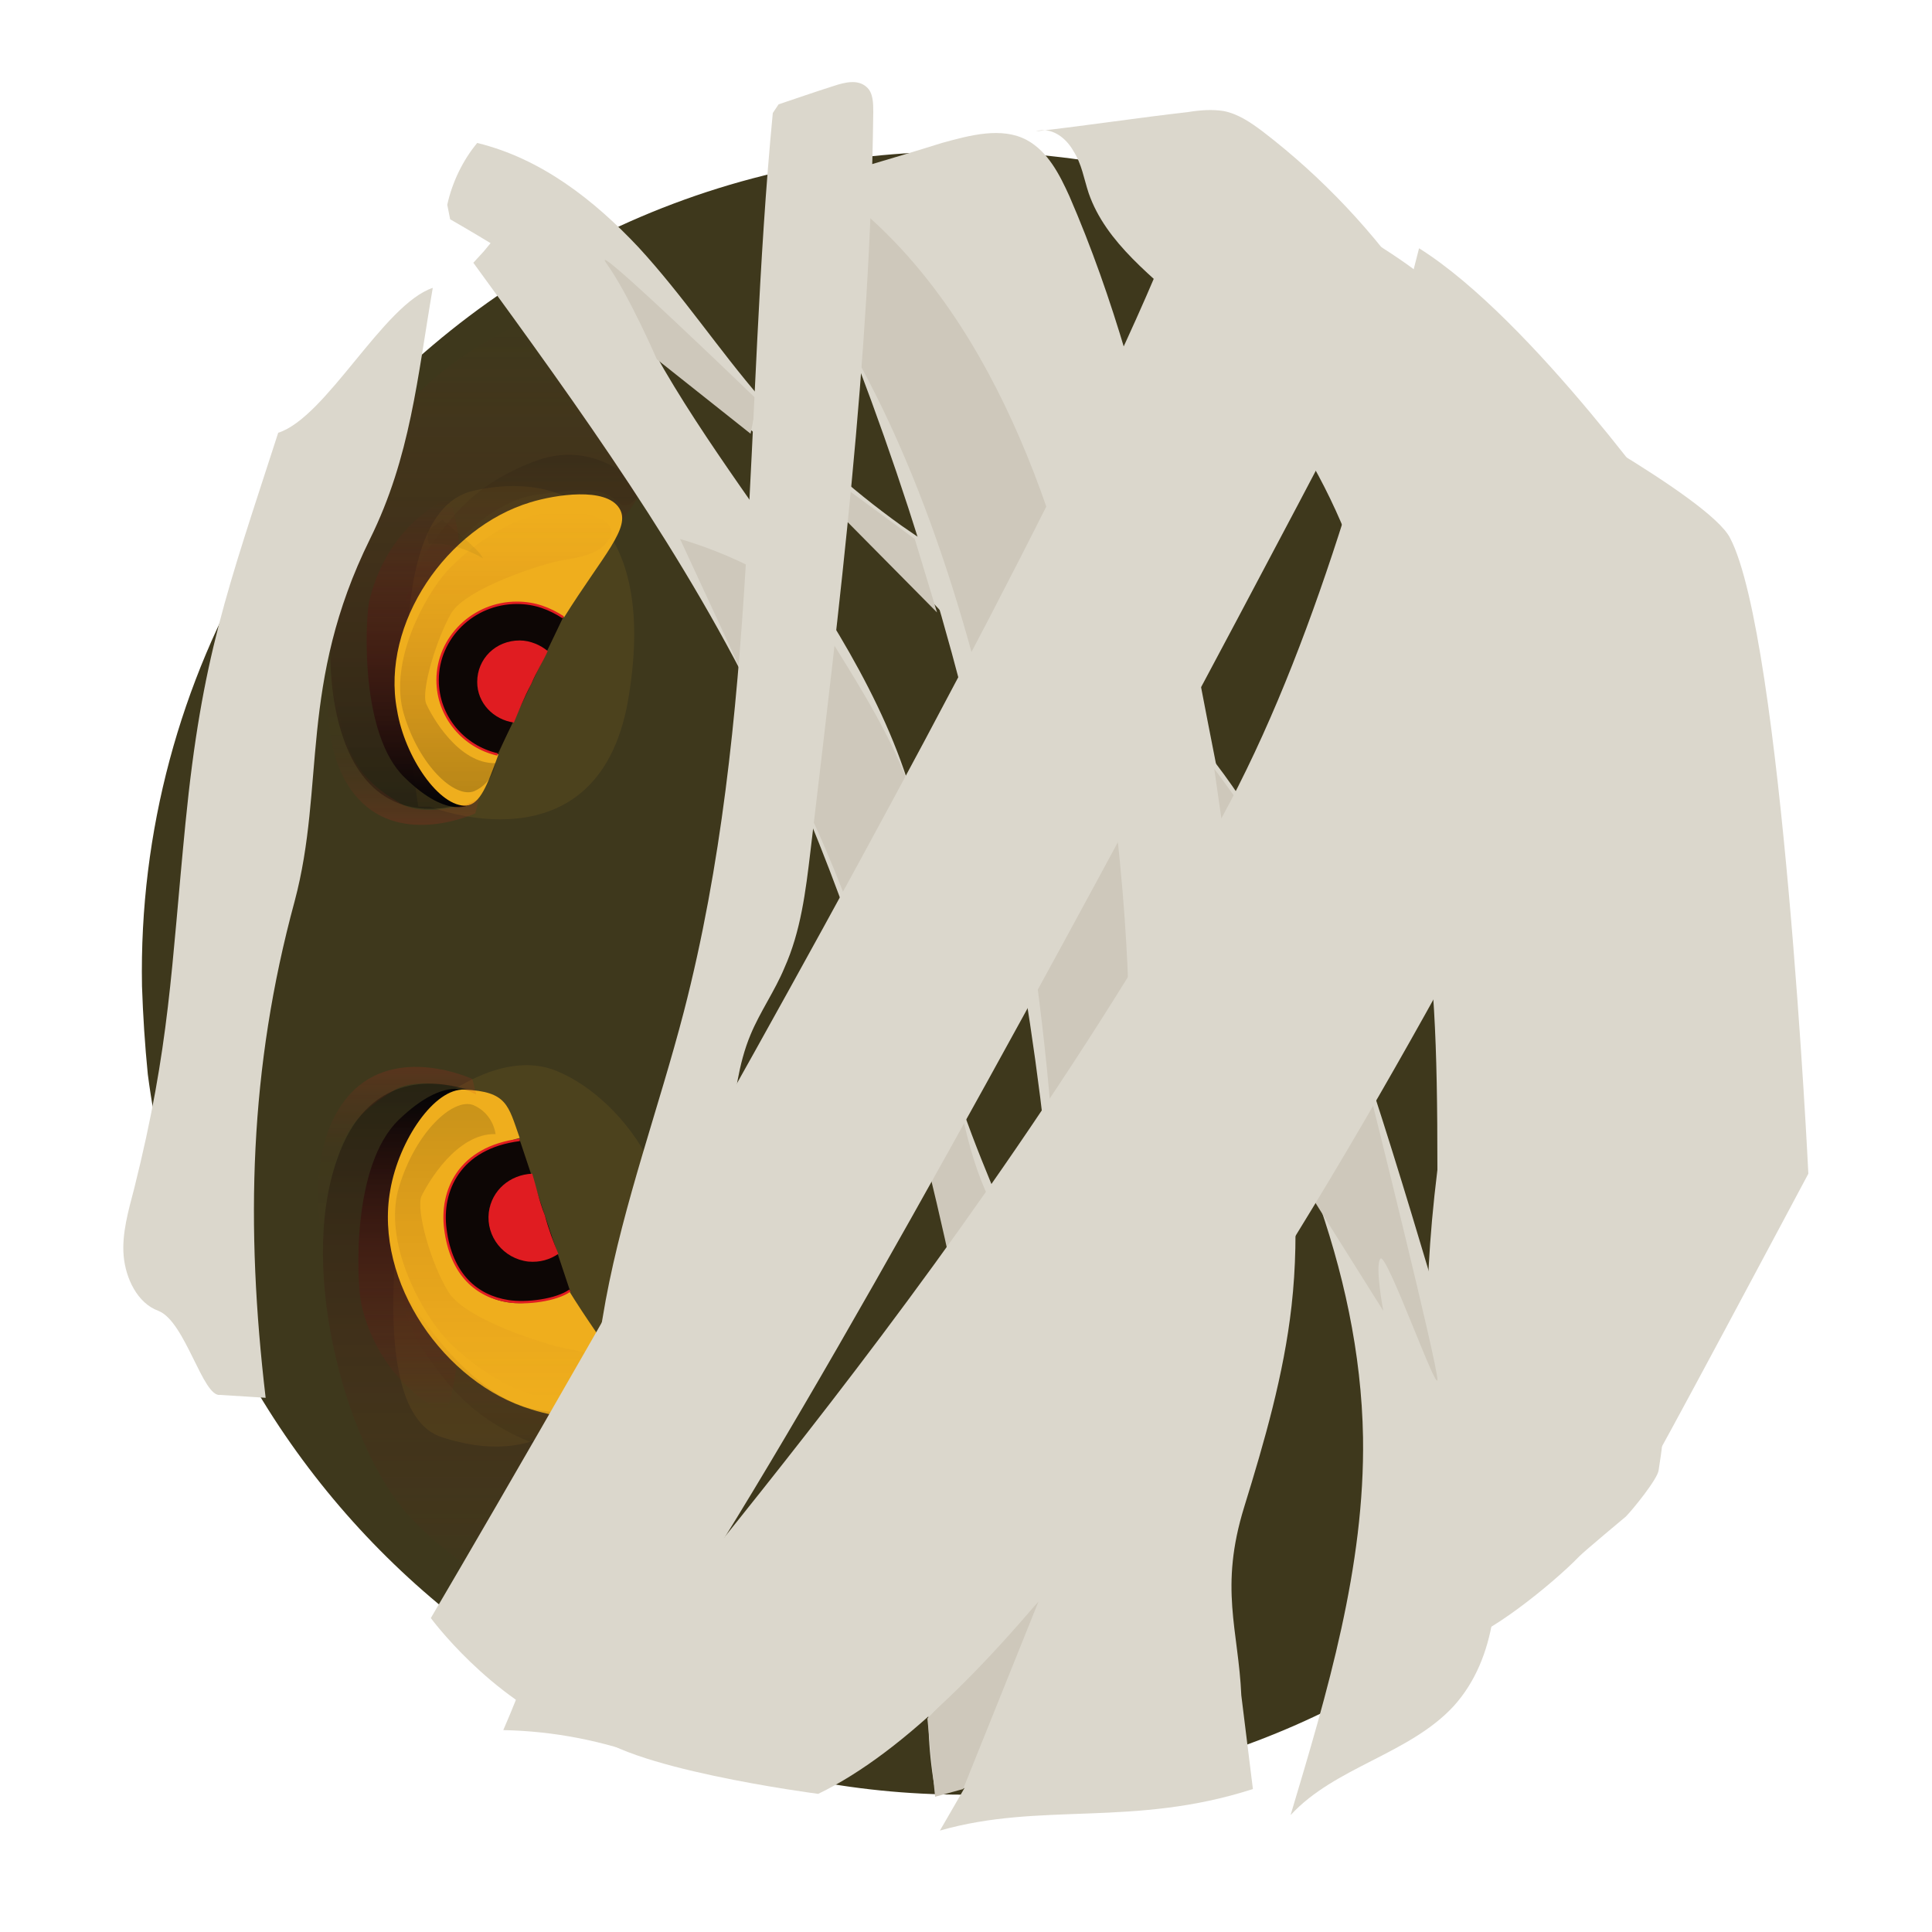 <?xml version="1.0" encoding="utf-8"?>
<!-- Generator: Adobe Illustrator 19.0.0, SVG Export Plug-In . SVG Version: 6.00 Build 0)  -->
<svg version="1.1" id="Calque_1" xmlns="http://www.w3.org/2000/svg" xmlns:xlink="http://www.w3.org/1999/xlink" x="0px" y="0px"
	 viewBox="-466 750.8 200 200" style="enable-background:new -466 750.8 200 200;" xml:space="preserve" height="150px" width="150px">
<style type="text/css">
	.st0{fill:#3E381C;}
	.st1{opacity:0.38;fill:#665222;enable-background:new    ;}
	.st2{fill:#DBD7CC;}
	.st3{opacity:0.38;fill:url(#XMLID_7_);enable-background:new    ;}
	.st4{fill:url(#XMLID_8_);}
	.st5{fill:#EFAE1D;}
	.st6{fill:#0D0605;stroke:#E01C21;stroke-width:0.25;stroke-miterlimit:10;}
	.st7{fill:#E01C21;}
	.st8{opacity:0.23;fill:url(#XMLID_9_);enable-background:new    ;}
	.st9{opacity:0.16;fill:url(#XMLID_10_);enable-background:new    ;}
	.st10{opacity:0.12;fill:url(#XMLID_12_);enable-background:new    ;}
	.st11{fill:#CEC8BB;}
	.st12{opacity:0.38;fill:url(#XMLID_13_);enable-background:new    ;}
	.st13{fill:url(#XMLID_14_);}
	.st14{opacity:0.16;fill:url(#XMLID_15_);enable-background:new    ;}
	.st15{opacity:0.16;fill:url(#XMLID_16_);enable-background:new    ;}
	.st16{opacity:0.12;fill:url(#XMLID_18_);enable-background:new    ;}
	.st17{opacity:7.000000e-02;fill:#272416;enable-background:new    ;}
</style>
<g>
	<path id="XMLID_4644_" class="st0" d="M-355.5,935.9c46.6-5.9,79.6-48.4,73.7-95c-2.1-16.9-9.1-32-19.4-44.2
		c-10.8-12.8-25.2-22.2-41.4-26.9c-10.8-3.1-22.4-4.1-34.3-2.7c-27.1,3.4-49.7,19.3-62.6,41.1c-7.8,13.2-12.1,28.6-11.8,44.7
		c0.1,3,0.3,6.1,0.6,9.1C-444.6,908.8-402.1,941.8-355.5,935.9z"/>
	<path id="XMLID_56_" class="st1" d="M-423.1,866.8c0,0,7.9-8,14.8-5.1c7,2.9,15.4,13.9,9.6,25.4c-5.9,11.4-12.1,15.5-21.5,12.5
		C-429.6,896.7-423.1,866.8-423.1,866.8z"/>
	<g id="XMLID_4628_">
		<path class="st2" d="M-419.4,773.5c32,18.4,59.1,45.2,78,76.9c8.9,15,16.2,31.7,16.5,49.2c0.2,13.4-3.7,26.4-7.5,39.1
			c4.6-5,12.3-6.3,16.9-11.3c4.5-5,4.9-12.5,4-19.3c-0.9-6.4-2.7-12.5-4.5-18.7c-2.6-8.7-5.1-17.2-7.9-25.8
			c-5.3-15.9-12.1-32.2-24.9-42.9c-7.3-6.1-16.1-10-23.9-15.5c-5.3-3.8-10.2-8.2-14.5-13.1c-4.4-5.1-8.1-10.7-12.7-15.7
			c-4.6-4.9-10.1-9.2-16.7-10.8c-1.5,1.8-2.6,4.1-3.1,6.4"/>
	</g>
	<g id="XMLID_4629_">
		<path class="st2" d="M-336.3,936c-12.4,4-21.9,1.3-32.4,4.3c4.1-7.1,8.4-14.2,10.7-22.1c2.4-8.5,2.4-17.5,2-26.4
			c-1.8-41.8-11.5-83.2-28.7-121.3c5.4-1.7,10.8-3.2,16.2-4.9c2.9-0.8,6.2-1.7,8.8-0.3c2.2,1.2,3.4,3.6,4.4,5.8
			c9.2,21.2,12,44.5,16.9,67.1c3.4,15.8,7.9,31.8,6.1,47.8c-0.8,7.1-2.8,14-4.9,20.8c-2.6,8.4-0.6,12.7-0.3,19.5"/>
	</g>
	<path id="XMLID_55_" class="st1" d="M-421.5,834.3c0,0,17.3,6.9,20.5-10.9c3.1-17.8-5.3-24.2-16-21.8s-5.7,32.7-5.7,32.7"/>
	<g id="XMLID_135_">
		
			<linearGradient id="XMLID_7_" gradientUnits="userSpaceOnUse" x1="-2294.525" y1="-968.616" x2="-2244.343" y2="-968.616" gradientTransform="matrix(4.489659e-11 1 -1 4.489659e-11 -1382.652 3078.928)">
			<stop  offset="0" style="stop-color:#8D1E19;stop-opacity:0"/>
			<stop  offset="1" style="stop-color:#020305"/>
		</linearGradient>
		<path id="XMLID_123_" class="st3" d="M-396.2,792c0-3.8-8-6.8-10.8-7.3c-2.5-0.4-5.2-0.4-6.2,0.1c-2.7,1.4-6.5,3.6-9.9,7.1
			c-6.1,6.3-11.2,24-7.4,35.2c2.9,8.6,9.5,7.8,12.5,6.9c0.9-0.3,1.8-1,2.2-1.8l9.1-21.8C-406.6,810.6-396.2,800.4-396.2,792z"/>
		
			<linearGradient id="XMLID_8_" gradientUnits="userSpaceOnUse" x1="-2276.404" y1="-959.996" x2="-2244.564" y2="-959.996" gradientTransform="matrix(4.489659e-11 1 -1 4.489659e-11 -1382.652 3078.928)">
			<stop  offset="0" style="stop-color:#8D1E19;stop-opacity:0"/>
			<stop  offset="1" style="stop-color:#020305"/>
		</linearGradient>
		<path id="XMLID_122_" class="st4" d="M-417.2,834c0,0-2.3,1.8-6.9-2.7c-4.6-4.4-4.1-15.9-3.7-18.2c1.5-6.3,5.5-9.4,7.9-10.6
			C-417.5,801.4-417.2,834-417.2,834z"/>
		<g id="XMLID_117_">
			<path id="XMLID_121_" class="st5" d="M-414.4,828.9c-3.5-0.9-6.2-4-6.2-7.7c0-4.4,3.7-8,8.2-8c1.8,0,3.4,0.6,4.8,1.5
				c4-6.4,7-9.3,5.7-11.3c-1.4-2.2-6.6-1.4-9.2-0.6c-8.6,2.6-15.5,12.5-13.8,21.5c0.8,4.9,4.4,10.1,7.2,9.9
				C-416.3,834-415.6,832.2-414.4,828.9z"/>
			<path id="XMLID_120_" class="st6" d="M-413.1,825.4c-2.1-0.3-3.8-2-3.8-4.2c0-2.4,2-4.3,4.4-4.3c1.1,0,2.1,0.5,2.9,1.1"/>
			<path id="XMLID_119_" class="st6" d="M-407.7,814.7c-1.4-0.9-2.9-1.5-4.8-1.5c-4.5,0-8.2,3.6-8.2,8c0,3.8,2.7,6.9,6.2,7.7"/>
			<path id="XMLID_118_" class="st7" d="M-409.3,818.2c-0.7-0.6-1.8-1.1-2.9-1.1c-2.5,0-4.4,1.9-4.4,4.3c0,2.2,1.7,3.9,3.8,4.2
				c0.5-1.2,1-2.5,1.8-4C-410.5,820.4-409.8,819.3-409.3,818.2z"/>
		</g>
		
			<linearGradient id="XMLID_9_" gradientUnits="userSpaceOnUse" x1="-2275.206" y1="-968.976" x2="-2246.229" y2="-968.976" gradientTransform="matrix(4.489659e-11 1 -1 4.489659e-11 -1382.652 3078.928)">
			<stop  offset="0" style="stop-color:#8D1E19;stop-opacity:0"/>
			<stop  offset="1" style="stop-color:#020305"/>
		</linearGradient>
		<path id="XMLID_116_" class="st8" d="M-414.7,829.8c0,0-0.2,2-2.2,2.9c-2,0.8-5.7-2.6-7.3-8c-1.6-5.4,2.2-12.2,4.4-14.7
			c2.3-2.5,7.1-6.2,11.7-6.2s6.1,1.5,5.1,2.9c-0.9,1.4-2.9,1.8-4.8,2.1s-10,2.9-11.5,5.5s-3.1,7.9-2.6,9.3
			C-421.3,825-418.5,829.9-414.7,829.8z"/>
		
			<linearGradient id="XMLID_10_" gradientUnits="userSpaceOnUse" x1="5.839" y1="-958.396" x2="22.43" y2="-958.396" gradientTransform="matrix(4.078302e-16 -1 -1 -4.078302e-16 -1382.652 841.929)">
			<stop  offset="0" style="stop-color:#E12821"/>
			<stop  offset="0.284" style="stop-color:#9D2319;stop-opacity:0.569"/>
			<stop  offset="0.573" style="stop-color:#5B1F11;stop-opacity:0.131"/>
			<stop  offset="0.581" style="stop-color:#5D1F11;stop-opacity:0.128"/>
			<stop  offset="0.743" style="stop-color:#771E15;stop-opacity:7.858443e-02"/>
			<stop  offset="0.888" style="stop-color:#871E18;stop-opacity:3.421773e-02"/>
			<stop  offset="1" style="stop-color:#8D1E19;stop-opacity:0"/>
		</linearGradient>
		<path id="XMLID_87_" class="st9" d="M-417.8,834.1c0,0-4.3,1.3-6.7-0.1c-2.4-1.4-4.4-3-5.5-6c-1.2-3.4-1.7-8.4-1.7-8.4
			s-1.8,8.9,2.8,13.9c4.6,5,12.1,1.5,12.1,1.5l0.4-1.5L-417.8,834.1z"/>
		
			<linearGradient id="XMLID_12_" gradientUnits="userSpaceOnUse" x1="-32.569" y1="-970.619" x2="-15.684" y2="-970.619" gradientTransform="matrix(4.078302e-16 -1 -1 -4.078302e-16 -1382.652 782.156)">
			<stop  offset="0" style="stop-color:#8D1E19;stop-opacity:0"/>
			<stop  offset="1" style="stop-color:#020305"/>
		</linearGradient>
		<path id="XMLID_84_" class="st10" d="M-399.6,801.4c0,0-4.4-5.3-10.9-2.9s-8.8,5.9-11,8.9s-2.9,7.3-2.9,7.3s6.2-11.6,14-12.7
			c4.8-0.6,6.5-0.9,8.4,0.8C-400.7,804-399.6,801.4-399.6,801.4z"/>
	</g>
	<g id="XMLID_4712_">
		<path class="st2" d="M-417,778c11,15.1,22.1,30.4,30.2,47.3c6.5,13.5,11.2,27.8,15.7,42.1c2.1,6.7,4.3,13.6,4.9,20.6
			c1.3,16.2-6.1,32.6-2.9,48.6c2.4-0.6,4.8-1.1,7.2-1.7c1.7-0.4,3.3-0.7,4.6-1.8c2.2-1.8,2.6-5.2,2.7-8c0.6-10.5,1-21.2-1.4-31.4
			c-3.3-14.1-12-26.7-13.4-41.1c-0.4-3.7-0.2-7.5-0.6-11.2c-1-10.9-6.4-20.9-12.4-30.1c-6-9.1-12.9-17.8-17.8-27.7
			c-2.6-5.2-5.3-11.3-10.9-12.7c-1.6,1.9-3.2,4-4.8,5.9"/>
	</g>
	<g id="XMLID_4729_">
		<path class="st2" d="M-312.4,916.6c-1.7-8.5-8.4-15.5-4.8-44.7c0-13.4-0.3-20.5-1.9-30.4c-0.7-4.9,3.1-10.5-0.1-14.2
			c-0.8-0.9-1.8-1.8-2.5-2.9c-0.7-1.3-0.9-2.8-1.1-4.2c-2.1-14.1-9.2-27.3-19.7-36.9c-4.1-3.8-9-7.3-10.8-12.5
			c-0.5-1.5-0.7-3-1.6-4.4c-0.8-1.4-2.3-2.5-3.9-2c5.3-0.6,10.5-1.4,15.8-2c1.2-0.2,2.5-0.3,3.7-0.1c1.5,0.3,2.8,1.2,4,2.1
			c12.4,9.5,21.6,23,25.8,38c1.3,4.4,2.1,9,3.6,13.5c1.4,4.1,3.3,7.9,5,11.9c8.9,21.8,8,46.1,6.9,69.6c-0.2,4.7,0.4,1-0.3,5.6
			c-0.1,0.9-2.7,4.1-3.4,4.8c0,0-4.2,3.5-4.8,4.1c-2.8,2.9-9.9,8.6-12.6,8.8"/>
	</g>
	<polygon id="XMLID_48_" class="st11" points="-370,928.7 -369.2,936.8 -366.3,936 -358.5,916.6 	"/>
	<g id="XMLID_4731_">
		<path class="st2" d="M-438.5,895.5c-2.1-17.8-1.7-34.1,3-51.4c3.2-12,0.4-22.5,7.8-37.5c4.2-8.5,4.9-16.7,6.5-26
			c-5.1,1.7-11,13.4-16,15c-5.3,16.4-7.9,23.2-9.6,40.4c-1.5,15.2-1.6,23-5.3,37.8c-0.6,2.3-1.3,4.7-1.1,7c0.2,2.3,1.4,4.9,3.6,5.7
			c2.8,1.1,4.6,9,6.4,8.7"/>
	</g>
	<path id="XMLID_1_" class="st2" d="M-308.8,791.7c0,0,16.7,104.8,14.4,109.5s15.6-28.9,15.6-28.9s-2.7-55.5-8.1-65.8
		C-289,802.3-308.8,791.7-308.8,791.7z"/>
	<path id="XMLID_4_" class="st11" d="M-323.9,865.1c0,0,6.7,26.9,6.7,28.5s-5.3-13.3-5.9-12.5c-0.6,0.7,0.3,5.4,0.3,5.4l-7.1-11.3
		L-323.9,865.1z"/>
	<path id="XMLID_5_" class="st11" d="M-340.3,830.4c-1.2-1.6,5.1,6.6,5.3,8.1c0.2,1.5-3.3,5.8-3.3,5.8L-340.3,830.4z"/>
	<path id="XMLID_6_" class="st11" d="M-375.9,773.4c28.5,25.7,26.8,87.6,26.8,87.6l-7.7,10.9c0,0-2.2-50.5-20.2-83.4
		C-378.4,780.1-379.5,774.3-375.9,773.4z"/>
	<polygon id="XMLID_11_" class="st11" points="-371.3,806.6 -369,814.2 -378.4,804.7 -378.1,801.6 	"/>
	<path id="XMLID_2_" class="st11" d="M-395.6,806.6c0,0,11,3,14.6,8.8c3.6,5.9,8.4,13,10,19.8c2.8,11.8,2.6,29.9,7.4,39.7
		c4.7,9.8,4.7,9.8,4.7,9.8l-7.4,3.5c0,0-6.6-36.8-18.5-58.3"/>
	<path id="XMLID_17_" class="st11" d="M-387.6,792.2l-0.7,3.5l-9.7-7.7c0,0-2.9-6.7-5.2-9.9S-387.6,792.2-387.6,792.2z"/>
	<path id="XMLID_4631_" class="st2" d="M-381.3,936.5c0,0-20.8-2.7-23.8-6.8c-2.2-3.1,34.5-39.2,64.6-92.5
		c9.9-17.4,16.1-39.8,21.4-60.7c11.8,7.4,26.7,28.6,26.7,28.6S-345.1,919.1-381.3,936.5z"/>
	<g id="XMLID_124_">
		
			<linearGradient id="XMLID_13_" gradientUnits="userSpaceOnUse" x1="-123.6" y1="-968.684" x2="-70.732" y2="-968.684" gradientTransform="matrix(4.078302e-16 -1 -1 -4.078302e-16 -1382.652 792.355)">
			<stop  offset="0" style="stop-color:#8D1E19;stop-opacity:0"/>
			<stop  offset="1" style="stop-color:#020305"/>
		</linearGradient>
		<path id="XMLID_134_" class="st12" d="M-395.3,907.9c0,4-8.5,7.2-11.3,7.7c-2.6,0.5-5.4,0.5-6.5-0.1c-2.9-1.4-6.8-3.8-10.3-7.5
			c-6.4-6.6-11.9-25.3-7.7-37.2c3.1-9,10-8.2,13.2-7.3c1,0.3,1.8,1,2.3,1.9l9.6,22.9C-406.2,888.4-395.3,899-395.3,907.9z"/>
		
			<linearGradient id="XMLID_14_" gradientUnits="userSpaceOnUse" x1="-104.446" y1="-959.467" x2="-71.157" y2="-959.467" gradientTransform="matrix(4.078302e-16 -1 -1 -4.078302e-16 -1382.652 792.355)">
			<stop  offset="0" style="stop-color:#8D1E19;stop-opacity:0"/>
			<stop  offset="1" style="stop-color:#020305"/>
		</linearGradient>
		<path id="XMLID_133_" class="st13" d="M-417.4,863.9c0,0-2.4-1.9-7.3,2.8s-4.4,16.6-3.9,19.1c1.5,6.5,5.8,9.8,8.3,11.1
			C-417.7,898-417.4,863.9-417.4,863.9z"/>
		<g id="XMLID_128_">
			<path id="XMLID_132_" class="st5" d="M-412.2,868.6c-3.8,0.9-7.7,4.3-7.7,8.3c0,4.7,2.9,8.8,7.6,8.8c1.8,0,3.6-0.6,5-1.6
				c4.1,6.7,7.4,9.8,6.1,12c-1.5,2.4-7,1.5-9.8,0.6c-9-2.7-16.3-13.2-14.6-22.7c0.9-5.2,4.6-10.6,7.7-10.4
				C-413.5,863.8-413.4,865.2-412.2,868.6z"/>
			<path id="XMLID_131_" class="st6" d="M-413,872.6c-2.2,0.4-4,2.1-4,4.4c0,2.5,2.1,4.6,4.7,4.6c1.2,0,2.2-0.5,3-1.2"/>
			<path id="XMLID_130_" class="st6" d="M-412.2,868.8c-6.3,0.8-8.2,5.3-7.7,9.2c0.6,4.8,3.3,7,6.5,7.5c1.9,0.3,5-0.1,6.4-1.1"/>
			<path id="XMLID_129_" class="st7" d="M-408.2,880.6c-0.9,0.6-1.9,0.9-3.1,0.8c-2.6-0.3-4.4-2.6-4.1-5.1c0.3-2.3,2.2-3.9,4.5-4
				c0.4,1.3,0.7,2.8,1.3,4.3C-409.2,878.1-408.7,879.4-408.2,880.6z"/>
		</g>
		
			<linearGradient id="XMLID_15_" gradientUnits="userSpaceOnUse" x1="-103.217" y1="-969.081" x2="-72.677" y2="-969.081" gradientTransform="matrix(4.078302e-16 -1 -1 -4.078302e-16 -1382.652 792.355)">
			<stop  offset="0" style="stop-color:#8D1E19;stop-opacity:0"/>
			<stop  offset="1" style="stop-color:#020305"/>
		</linearGradient>
		<path id="XMLID_127_" class="st14" d="M-414.7,868.2c0,0-0.2-2.1-2.3-3c-2.1-0.8-6,2.8-7.7,8.5s2.3,12.8,4.7,15.5
			c2.4,2.7,7.6,6.5,12.4,6.5s6.4-1.6,5.3-3c-1-1.5-2.9-1.9-5.1-2.3c-2.1-0.4-10.5-3-12.2-5.9c-1.8-2.9-3.3-8.3-2.8-9.8
			C-421.7,873.2-418.7,868.1-414.7,868.2z"/>
		
			<linearGradient id="XMLID_16_" gradientUnits="userSpaceOnUse" x1="-2217.562" y1="-957.734" x2="-2200.08" y2="-957.734" gradientTransform="matrix(4.489659e-11 1 -1 4.489659e-11 -1382.652 3078.928)">
			<stop  offset="0" style="stop-color:#E12821"/>
			<stop  offset="0.284" style="stop-color:#9D2319;stop-opacity:0.569"/>
			<stop  offset="0.573" style="stop-color:#5B1F11;stop-opacity:0.131"/>
			<stop  offset="0.581" style="stop-color:#5D1F11;stop-opacity:0.128"/>
			<stop  offset="0.743" style="stop-color:#771E15;stop-opacity:7.858443e-02"/>
			<stop  offset="0.888" style="stop-color:#871E18;stop-opacity:3.421773e-02"/>
			<stop  offset="1" style="stop-color:#8D1E19;stop-opacity:0"/>
		</linearGradient>
		<path id="XMLID_126_" class="st15" d="M-418,863.5c0,0-4.6-1.3-7.1,0.1c-2.5,1.5-4.7,3.2-5.8,6.4c-1.3,3.6-1.8,8.8-1.8,8.8
			s-1.9-9.4,2.9-14.7s12.7-1.6,12.7-1.6l0.4,1.6L-418,863.5z"/>
		
			<linearGradient id="XMLID_18_" gradientUnits="userSpaceOnUse" x1="-2195.572" y1="-970.819" x2="-2177.784" y2="-970.819" gradientTransform="matrix(4.489659e-11 1 -1 4.489659e-11 -1382.652 3078.928)">
			<stop  offset="0" style="stop-color:#8D1E19;stop-opacity:0"/>
			<stop  offset="1" style="stop-color:#020305"/>
		</linearGradient>
		<path id="XMLID_125_" class="st16" d="M-398.8,897.4c0,0-4.7,5.6-11.5,3s-9.3-6.2-11.6-9.4c-2.3-3.2-2.9-7.7-2.9-7.7
			s6.5,12.3,14.7,13.5c5.1,0.7,6.9,1,8.8-0.9C-400,894.7-398.8,897.4-398.8,897.4z"/>
	</g>
	<path id="XMLID_4710_" class="st2" d="M-421.4,918.3c0,0,72.2-122.6,79.6-151.7c16.3,7.2,22.7,12.5,22.7,12.5s-79.7,154-87.5,151
		C-415.4,926.5-421.4,918.3-421.4,918.3z"/>
	<g id="XMLID_4730_">
		<path class="st2" d="M-386,762.5c-3,31.1-1.4,62.8-9.2,93c-2.6,10-6.2,19.7-8.1,29.9c-1.1,6-1.7,12-2.7,18
			c-1.6,9.1-4.2,18-7.9,26.5c5.2,0.1,10.3,1.1,15.1,2.9c2.8-21.8,5.6-43.5,8.4-65.3c0.5-3.2,0.8-6.5,2.1-9.6c1-2.4,2.5-4.5,3.5-6.9
			c1.7-3.8,2.2-7.9,2.7-12.1c3-25.4,6.2-50.9,6.5-76.5c0-0.9,0-2-0.7-2.6c-0.9-0.8-2.2-0.5-3.4-0.1c-1.9,0.6-3.9,1.3-5.7,1.9"/>
	</g>
	<path id="XMLID_59_" class="st17" d="M-416,808.6c0,0-2.9-1.8-5.6-1.5c-0.2-0.6-0.1-1.4-0.1-1.4l1.5-1.1
		C-420.1,804.8-416.5,807.5-416,808.6z"/>
</g>
</svg>

